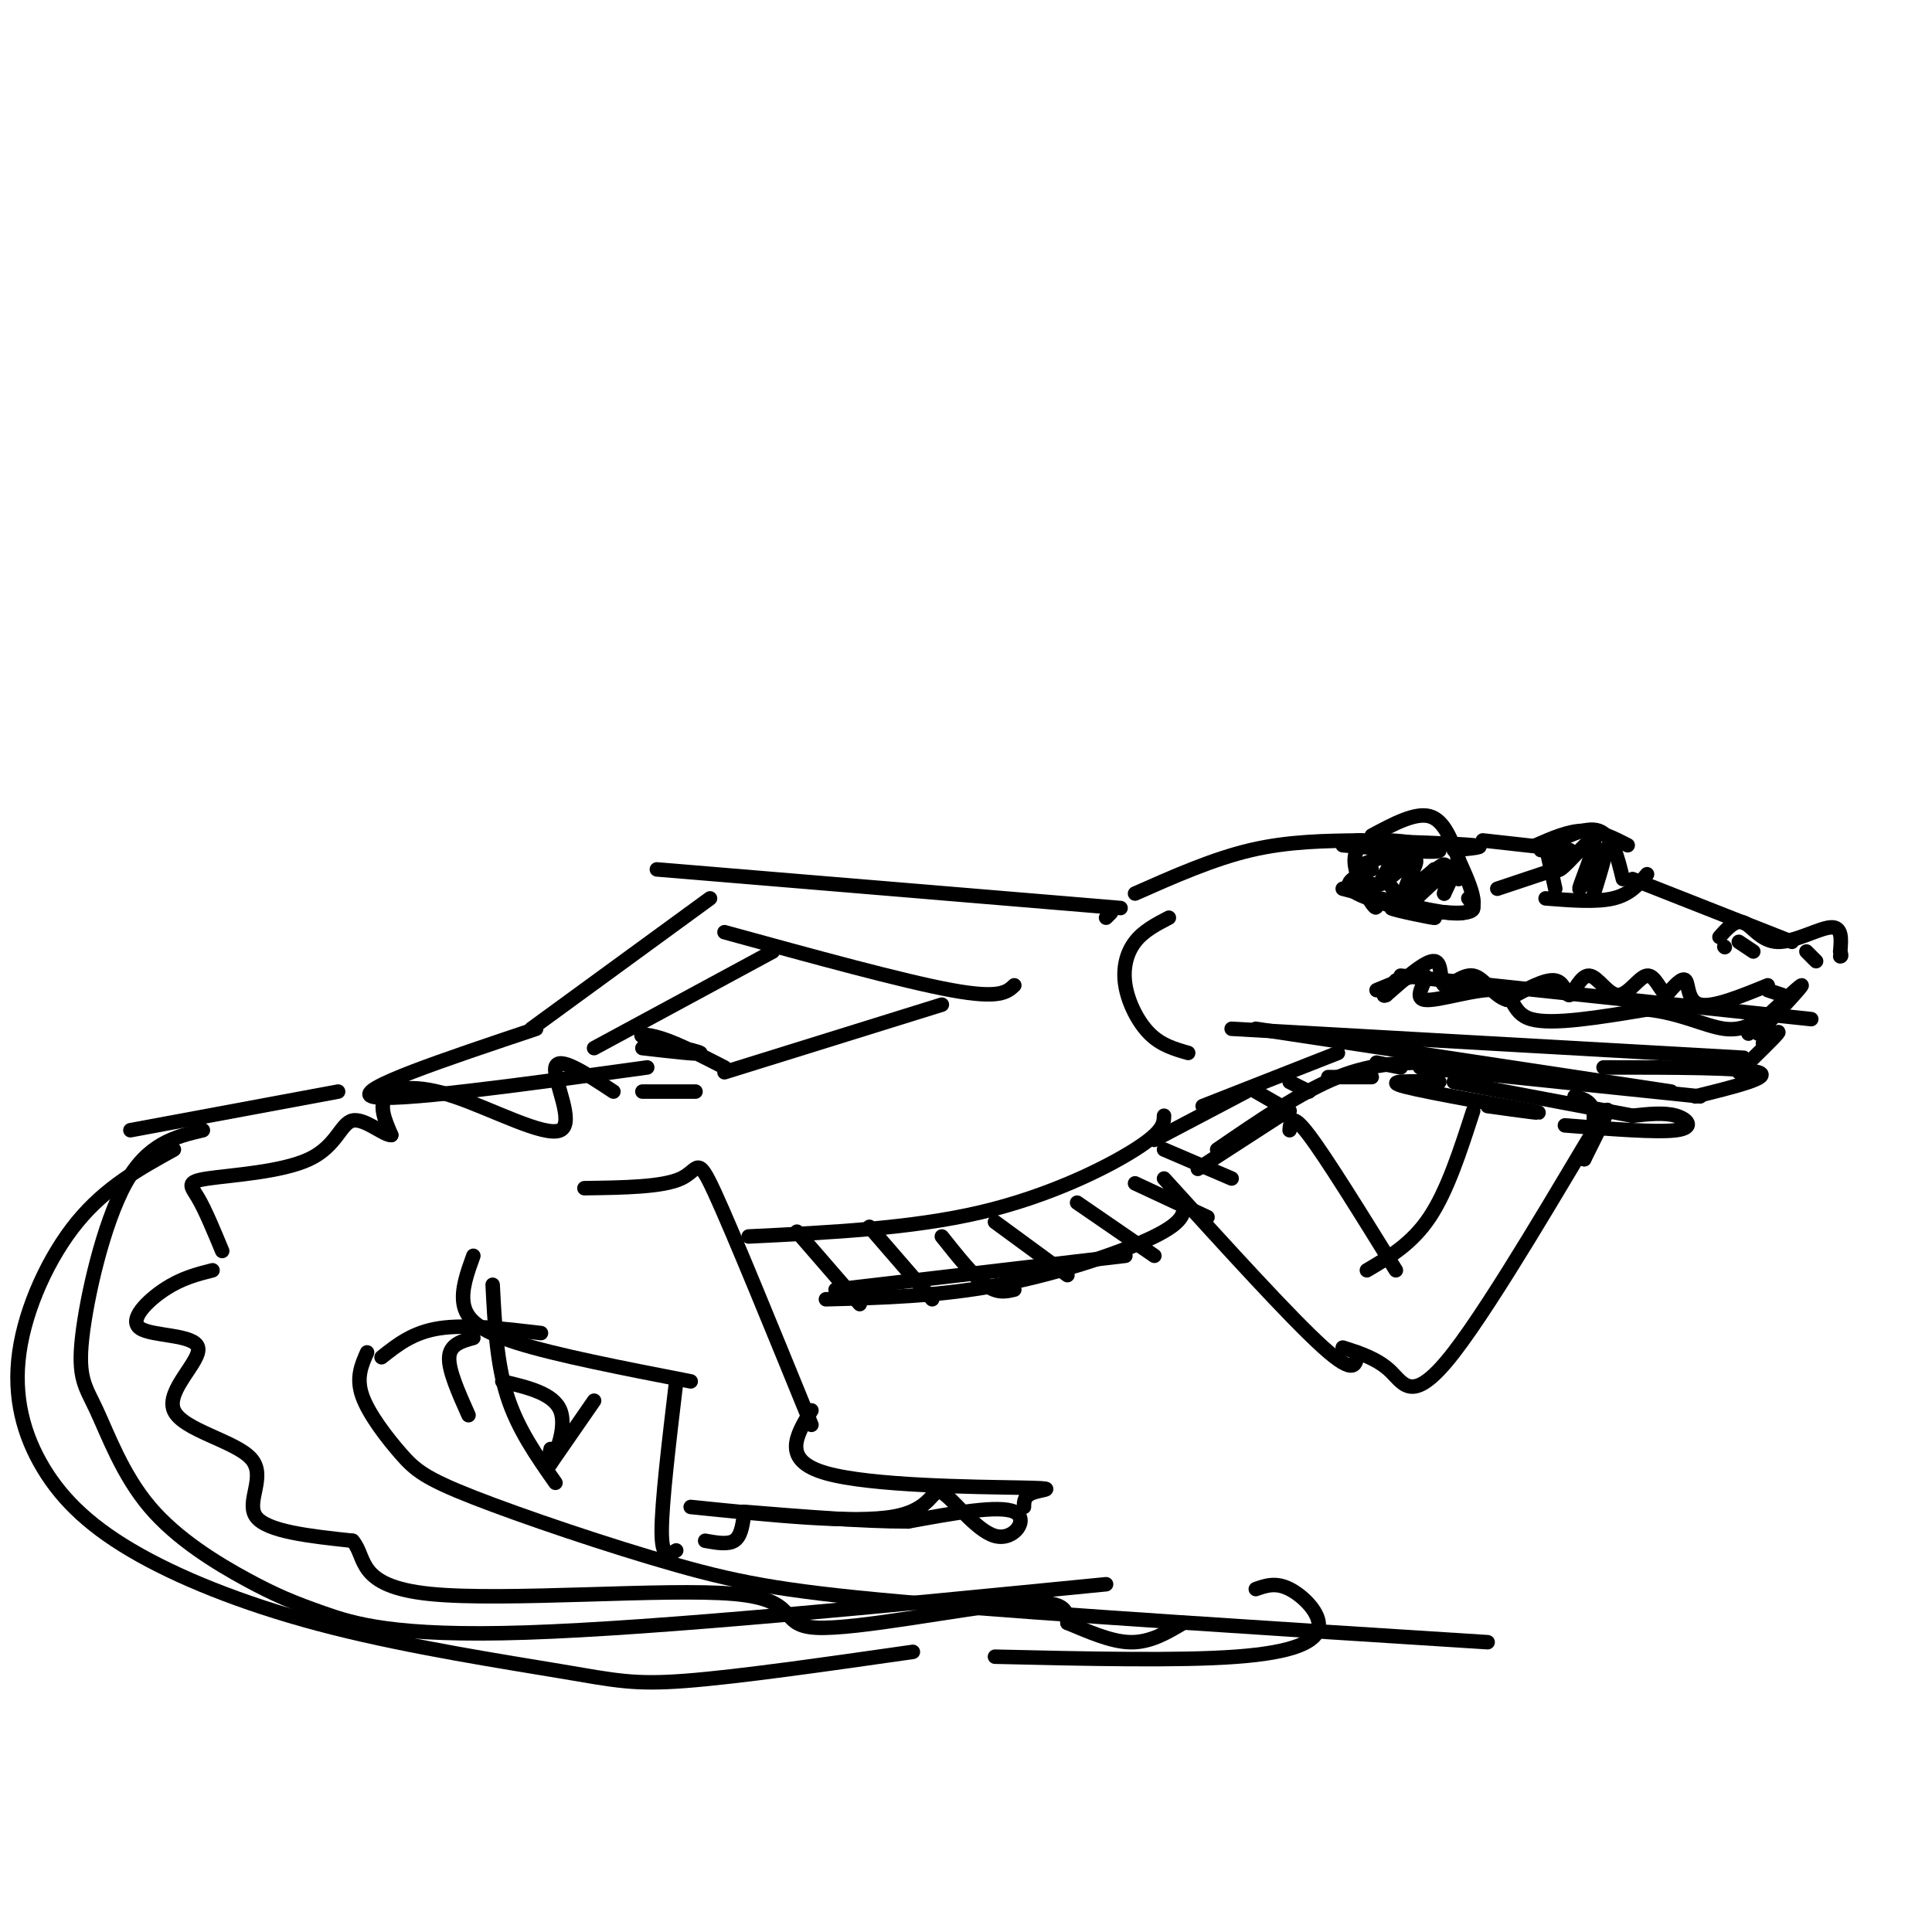 <svg viewBox='0 0 400 400' version='1.1' xmlns='http://www.w3.org/2000/svg' xmlns:xlink='http://www.w3.org/1999/xlink'><g fill='none' stroke='#000000' stroke-width='3' stroke-linecap='round' stroke-linejoin='round'><path d='M242,190c-2.631,1.369 -5.262,2.738 -7,5c-1.738,2.262 -2.583,5.417 -2,9c0.583,3.583 2.595,7.595 5,10c2.405,2.405 5.202,3.202 8,4'/><path d='M235,185c8.083,-3.583 16.167,-7.167 24,-9c7.833,-1.833 15.417,-1.917 23,-2'/><path d='M284,173c4.500,-2.417 9.000,-4.833 12,-4c3.000,0.833 4.500,4.917 6,9'/><path d='M307,174c0.000,0.000 18.000,2.000 18,2'/><path d='M319,176c4.583,-2.500 9.167,-5.000 12,-4c2.833,1.000 3.917,5.500 5,10'/><path d='M338,182c0.000,0.000 33.000,13.000 33,13'/><path d='M260,213c0.000,0.000 86.000,13.000 86,13'/><path d='M255,213c0.000,0.000 106.000,6.000 106,6'/><path d='M362,214c5.333,-5.000 10.667,-10.000 11,-10c0.333,0.000 -4.333,5.000 -9,10'/><path d='M369,206c0.000,0.000 -3.000,-1.000 -3,-1'/><path d='M366,204c-5.667,2.311 -11.333,4.622 -14,4c-2.667,-0.622 -2.333,-4.178 -3,-5c-0.667,-0.822 -2.333,1.089 -4,3'/><path d='M345,206c-1.242,-0.771 -2.347,-4.200 -4,-4c-1.653,0.200 -3.855,4.029 -6,4c-2.145,-0.029 -4.235,-3.915 -6,-4c-1.765,-0.085 -3.206,3.631 -4,4c-0.794,0.369 -0.941,-2.609 -3,-3c-2.059,-0.391 -6.029,1.804 -10,4'/><path d='M312,207c-2.769,-0.737 -4.691,-4.579 -7,-5c-2.309,-0.421 -5.006,2.579 -6,2c-0.994,-0.579 -0.284,-4.737 -2,-5c-1.716,-0.263 -5.858,3.368 -10,7'/><path d='M287,206c-1.333,0.667 0.333,-1.167 2,-3'/><path d='M290,202c0.000,0.000 85.000,9.000 85,9'/><path d='M285,205c4.663,-1.946 9.327,-3.892 10,-3c0.673,0.892 -2.644,4.620 0,5c2.644,0.380 11.250,-2.590 15,-2c3.750,0.590 2.643,4.740 7,6c4.357,1.260 14.179,-0.370 24,-2'/><path d='M341,209c6.889,0.711 12.111,3.489 16,4c3.889,0.511 6.444,-1.244 9,-3'/><path d='M277,218c0.000,0.000 -28.000,11.000 -28,11'/><path d='M252,238c8.750,-6.000 17.500,-12.000 25,-15c7.500,-3.000 13.750,-3.000 20,-3'/><path d='M294,221c0.000,0.000 58.000,6.000 58,6'/><path d='M351,227c8.083,-2.000 16.167,-4.000 13,-5c-3.167,-1.000 -17.583,-1.000 -32,-1'/><path d='M360,222c3.583,-3.500 7.167,-7.000 8,-8c0.833,-1.000 -1.083,0.500 -3,2'/><path d='M356,194c1.637,-1.839 3.274,-3.679 5,-3c1.726,0.679 3.542,3.875 7,4c3.458,0.125 8.560,-2.821 11,-3c2.440,-0.179 2.220,2.411 2,5'/><path d='M381,197c0.333,1.000 0.167,1.000 0,1'/><path d='M357,196c0.000,0.000 0.100,0.100 0.1,0.1'/><path d='M376,199c0.000,0.000 -2.000,-2.000 -2,-2'/><path d='M360,195c0.000,0.000 3.000,2.000 3,2'/><path d='M230,189c0.000,0.000 -1.000,1.000 -1,1'/><path d='M232,188c0.000,0.000 -96.000,-8.000 -96,-8'/><path d='M210,204c-1.500,1.417 -3.000,2.833 -13,1c-10.000,-1.833 -28.500,-6.917 -47,-12'/><path d='M147,186c0.000,0.000 -37.000,27.000 -37,27'/><path d='M160,197c0.000,0.000 -37.000,20.000 -37,20'/><path d='M111,213c-18.917,6.333 -37.833,12.667 -34,14c3.833,1.333 30.417,-2.333 57,-6'/><path d='M133,217c6.327,0.726 12.655,1.452 12,1c-0.655,-0.452 -8.292,-2.083 -11,-3c-2.708,-0.917 -0.488,-1.119 3,0c3.488,1.119 8.244,3.560 13,6'/><path d='M195,208c0.000,0.000 -45.000,14.000 -45,14'/><path d='M70,226c0.000,0.000 -43.000,8.000 -43,8'/><path d='M42,234c-5.705,1.347 -11.409,2.695 -16,11c-4.591,8.305 -8.068,23.569 -9,32c-0.932,8.431 0.681,10.029 3,15c2.319,4.971 5.342,13.315 11,20c5.658,6.685 13.949,11.709 20,15c6.051,3.291 9.860,4.848 16,7c6.140,2.152 14.611,4.901 42,4c27.389,-0.901 73.694,-5.450 120,-10'/><path d='M36,238c-7.043,3.892 -14.085,7.784 -20,15c-5.915,7.216 -10.702,17.757 -12,27c-1.298,9.243 0.892,17.189 5,24c4.108,6.811 10.134,12.488 20,18c9.866,5.512 23.572,10.859 40,15c16.428,4.141 35.577,7.076 47,9c11.423,1.924 15.121,2.835 26,2c10.879,-0.835 28.940,-3.418 47,-6'/><path d='M144,226c0.000,0.000 -11.000,0.000 -11,0'/><path d='M127,226c-5.738,-3.785 -11.477,-7.569 -12,-5c-0.523,2.569 4.169,11.493 1,13c-3.169,1.507 -14.199,-4.402 -22,-7c-7.801,-2.598 -12.372,-1.885 -14,0c-1.628,1.885 -0.314,4.943 1,8'/><path d='M81,235c-1.439,0.130 -5.538,-3.545 -8,-3c-2.462,0.545 -3.289,5.311 -9,8c-5.711,2.689 -16.307,3.301 -21,4c-4.693,0.699 -3.484,1.485 -2,4c1.484,2.515 3.242,6.757 5,11'/><path d='M44,263c-3.219,0.816 -6.438,1.632 -10,4c-3.562,2.368 -7.467,6.290 -5,8c2.467,1.710 11.308,1.210 12,4c0.692,2.790 -6.763,8.872 -5,13c1.763,4.128 12.744,6.304 16,10c3.256,3.696 -1.213,8.913 1,12c2.213,3.087 11.106,4.043 20,5'/><path d='M73,319c3.005,3.403 0.518,9.412 16,11c15.482,1.588 48.933,-1.244 63,0c14.067,1.244 8.749,6.566 17,7c8.251,0.434 30.072,-4.019 41,-5c10.928,-0.981 10.964,1.509 11,4'/><path d='M221,336c4.111,1.689 8.889,3.911 13,4c4.111,0.089 7.556,-1.956 11,-4'/><path d='M76,280c-1.156,2.618 -2.311,5.236 -1,9c1.311,3.764 5.089,8.674 8,12c2.911,3.326 4.956,5.067 15,9c10.044,3.933 28.089,10.059 42,14c13.911,3.941 23.689,5.697 51,8c27.311,2.303 72.156,5.151 117,8'/><path d='M260,329c2.071,-0.726 4.143,-1.452 7,0c2.857,1.452 6.500,5.083 6,8c-0.500,2.917 -5.143,5.119 -17,6c-11.857,0.881 -30.929,0.440 -50,0'/><path d='M79,281c3.250,-2.583 6.500,-5.167 12,-6c5.500,-0.833 13.250,0.083 21,1'/><path d='M267,234c0.167,-1.917 0.333,-3.833 4,1c3.667,4.833 10.833,16.417 18,28'/><path d='M241,244c13.167,14.500 26.333,29.000 33,35c6.667,6.000 6.833,3.500 7,1'/><path d='M283,263c4.667,-2.750 9.333,-5.500 13,-11c3.667,-5.500 6.333,-13.750 9,-22'/><path d='M278,279c3.631,1.161 7.262,2.321 10,5c2.738,2.679 4.583,6.875 13,-4c8.417,-10.875 23.405,-36.821 29,-46c5.595,-9.179 1.798,-1.589 -2,6'/><path d='M328,240c0.311,-0.889 2.089,-6.111 2,-9c-0.089,-2.889 -2.044,-3.444 -4,-4'/><path d='M308,229c6.844,0.956 13.689,1.911 9,1c-4.689,-0.911 -20.911,-3.689 -26,-5c-5.089,-1.311 0.956,-1.156 7,-1'/><path d='M301,224c0.000,0.000 37.000,7.000 37,7'/><path d='M338,231c3.289,-0.356 6.578,-0.711 9,0c2.422,0.711 3.978,2.489 0,3c-3.978,0.511 -13.489,-0.244 -23,-1'/><path d='M121,246c8.111,-0.111 16.222,-0.222 20,-2c3.778,-1.778 3.222,-5.222 7,3c3.778,8.222 11.889,28.111 20,48'/><path d='M102,266c0.417,8.083 0.833,16.167 3,23c2.167,6.833 6.083,12.417 10,18'/><path d='M98,260c-1.267,3.511 -2.533,7.022 -2,10c0.533,2.978 2.867,5.422 11,8c8.133,2.578 22.067,5.289 36,8'/><path d='M140,286c-1.500,12.583 -3.000,25.167 -3,31c0.000,5.833 1.500,4.917 3,4'/><path d='M168,292c-3.155,5.167 -6.310,10.333 3,13c9.310,2.667 31.083,2.833 40,3c8.917,0.167 4.976,0.333 3,1c-1.976,0.667 -1.988,1.833 -2,3'/><path d='M143,312c16.885,1.727 33.770,3.455 42,2c8.230,-1.455 7.804,-6.091 10,-5c2.196,1.091 7.014,7.909 11,9c3.986,1.091 7.139,-3.545 4,-5c-3.139,-1.455 -12.569,0.273 -22,2'/><path d='M188,315c-9.333,0.000 -21.667,-1.000 -34,-2'/><path d='M154,314c-0.333,2.083 -0.667,4.167 -2,5c-1.333,0.833 -3.667,0.417 -6,0'/><path d='M98,277c-2.417,0.667 -4.833,1.333 -5,4c-0.167,2.667 1.917,7.333 4,12'/><path d='M104,286c5.289,1.244 10.578,2.489 12,6c1.422,3.511 -1.022,9.289 -2,11c-0.978,1.711 -0.489,-0.644 0,-3'/><path d='M123,290c0.000,0.000 -9.000,13.000 -9,13'/><path d='M173,267c0.000,0.000 60.000,-7.000 60,-7'/><path d='M171,269c11.778,-0.311 23.556,-0.622 36,-3c12.444,-2.378 25.556,-6.822 32,-10c6.444,-3.178 6.222,-5.089 6,-7'/><path d='M241,231c-0.044,1.622 -0.089,3.244 -6,7c-5.911,3.756 -17.689,9.644 -32,13c-14.311,3.356 -31.156,4.178 -48,5'/><path d='M165,255c0.000,0.000 13.000,15.000 13,15'/><path d='M180,254c0.000,0.000 13.000,15.000 13,15'/><path d='M195,256c3.250,4.083 6.500,8.167 9,10c2.500,1.833 4.250,1.417 6,1'/><path d='M206,253c0.000,0.000 15.000,11.000 15,11'/><path d='M223,249c0.000,0.000 16.000,11.000 16,11'/><path d='M235,245c0.000,0.000 15.000,7.000 15,7'/><path d='M241,238c0.000,0.000 14.000,6.000 14,6'/><path d='M239,236c0.000,0.000 19.000,-10.000 19,-10'/><path d='M248,242c0.000,0.000 17.000,-11.000 17,-11'/><path d='M260,226c0.000,0.000 7.000,4.000 7,4'/><path d='M267,224c0.000,0.000 4.000,2.000 4,2'/><path d='M275,223c0.000,0.000 9.000,0.000 9,0'/><path d='M285,220c0.000,0.000 5.000,1.000 5,1'/><path d='M288,217c0.000,0.000 6.000,1.000 6,1'/><path d='M290,177c0.000,0.000 -1.000,0.000 -1,0'/><path d='M289,177c0.333,0.000 1.667,0.000 3,0'/><path d='M281,174c10.333,0.333 20.667,0.667 24,1c3.333,0.333 -0.333,0.667 -4,1'/><path d='M278,175c10.321,0.911 20.643,1.821 20,1c-0.643,-0.821 -12.250,-3.375 -16,-1c-3.750,2.375 0.357,9.679 2,12c1.643,2.321 0.821,-0.339 0,-3'/><path d='M284,184c0.000,-0.667 0.000,-0.833 0,-1'/><path d='M278,184c8.667,2.267 17.333,4.533 22,5c4.667,0.467 5.333,-0.867 5,-3c-0.333,-2.133 -1.667,-5.067 -3,-8'/><path d='M302,178c-0.500,-0.667 -0.250,1.667 0,4'/><path d='M282,179c3.000,-1.195 6.000,-2.389 6,-1c0.000,1.389 -3.000,5.362 -2,5c1.000,-0.362 6.000,-5.059 7,-5c1.000,0.059 -2.000,4.874 -2,6c0.000,1.126 3.000,-1.437 6,-4'/><path d='M297,180c-0.690,1.440 -5.417,7.042 -5,7c0.417,-0.042 5.976,-5.726 8,-7c2.024,-1.274 0.512,1.863 -1,5'/><path d='M299,185c0.202,-0.976 1.208,-5.917 0,-6c-1.208,-0.083 -4.631,4.690 -7,6c-2.369,1.310 -3.685,-0.845 -5,-3'/><path d='M284,180c-3.461,1.474 -6.922,2.947 -3,5c3.922,2.053 15.226,4.684 16,5c0.774,0.316 -8.984,-1.684 -9,-2c-0.016,-0.316 9.710,1.053 14,1c4.290,-0.053 3.145,-1.526 2,-3'/><path d='M310,184c0.000,0.000 12.000,-4.000 12,-4'/><path d='M320,175c0.000,0.000 2.000,9.000 2,9'/><path d='M318,175c3.417,-1.500 6.833,-3.000 10,-3c3.167,0.000 6.083,1.500 9,3'/><path d='M320,186c5.250,0.417 10.500,0.833 14,0c3.500,-0.833 5.250,-2.917 7,-5'/><path d='M324,173c-1.349,4.019 -2.699,8.038 -1,7c1.699,-1.038 6.445,-7.134 7,-6c0.555,1.134 -3.081,9.498 -3,10c0.081,0.502 3.880,-6.856 5,-8c1.120,-1.144 -0.440,3.928 -2,9'/></g>
</svg>